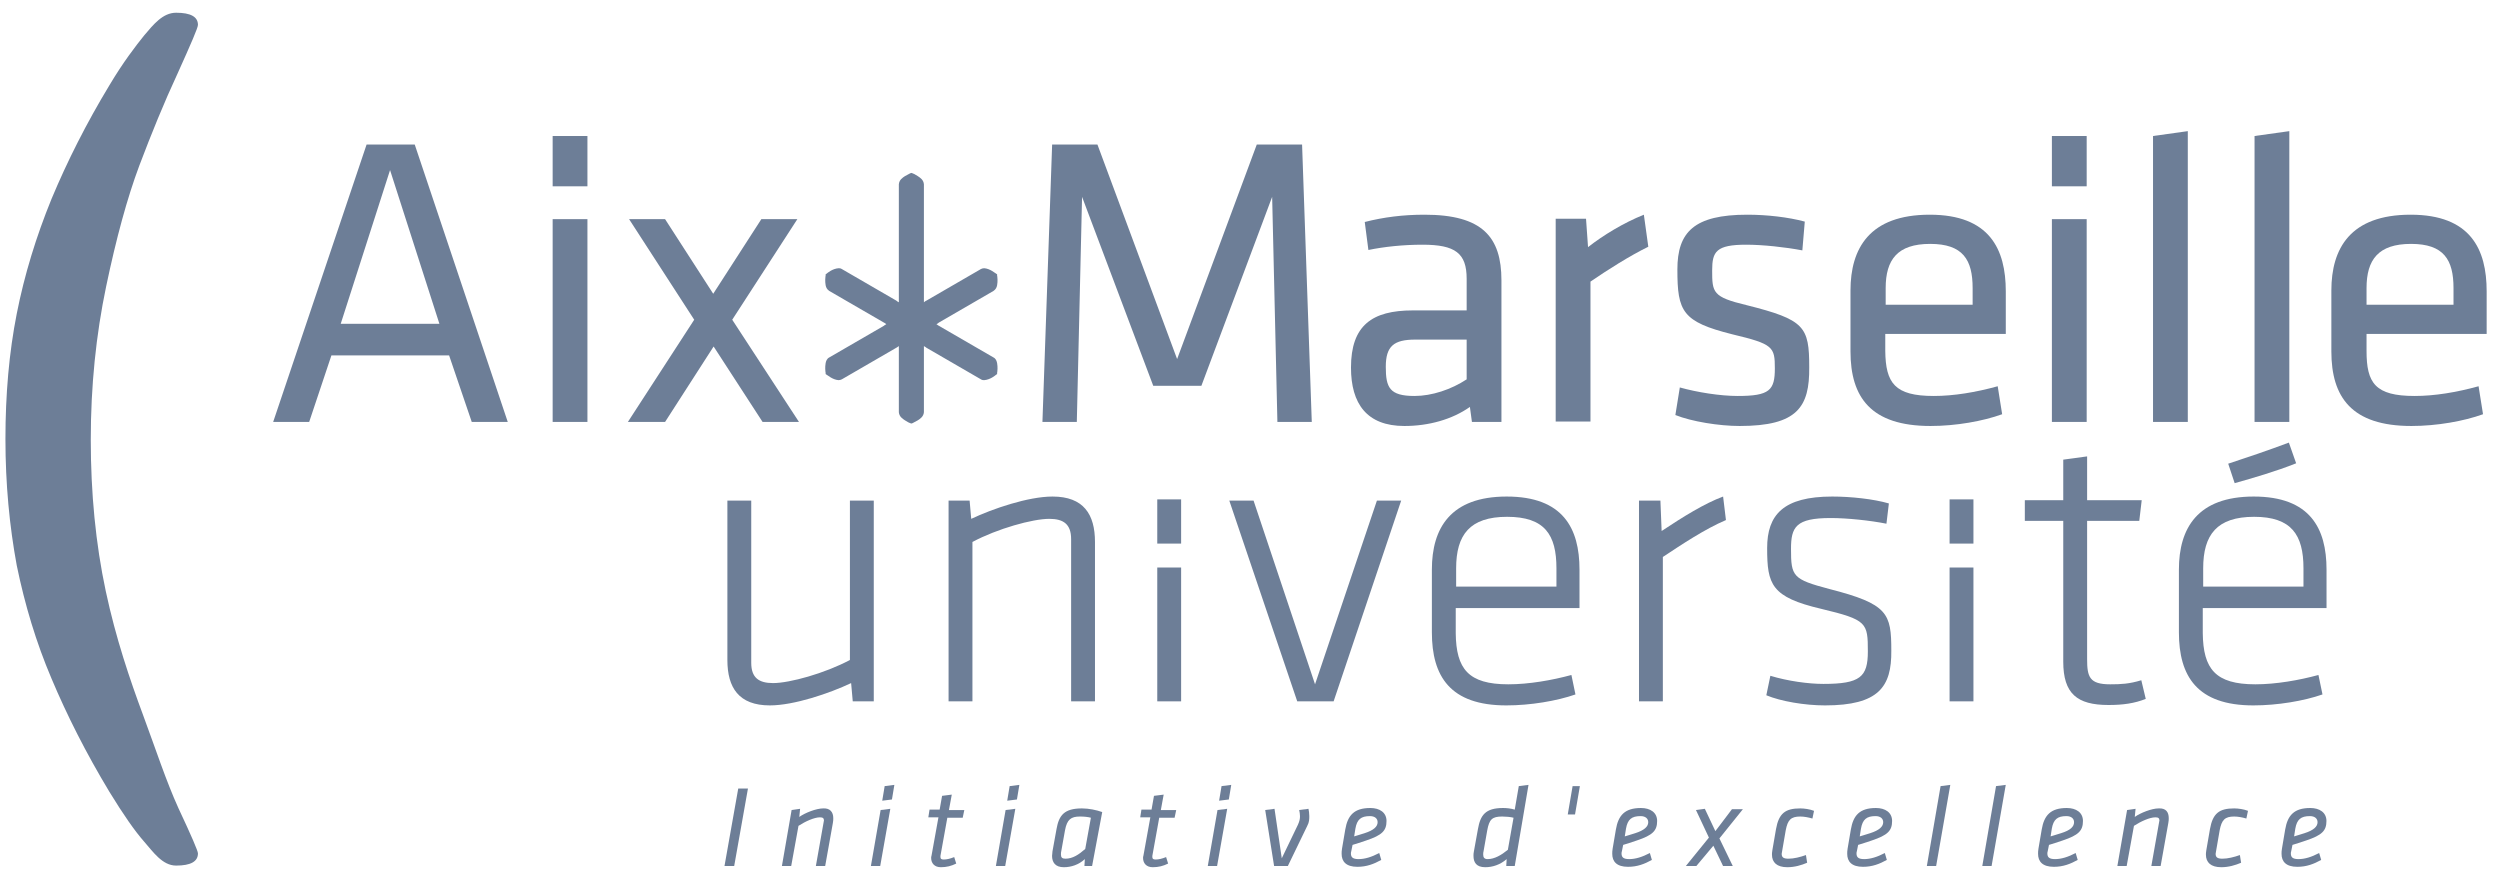 <svg xmlns="http://www.w3.org/2000/svg" width="149" height="52" viewBox="0 0 149 52" fill="none"><g clip-path="url(#clip0_373_3285)"><path d="M30.262 25.147H28.116L26.767 21.183H19.752L18.427 25.147H16.281L21.849 8.614H24.718L30.262 25.147ZM23.247 10.137L20.307 19.297H26.188L23.247 10.137Z" fill="#6D7E97"></path><path d="M32.938 11.104V8.106H35.011V11.104H32.938ZM32.938 25.147V13.061H35.011V25.147H32.938Z" fill="#6D7E97"></path><path d="M37.422 25.147L41.375 19.056L37.494 13.062H39.639L42.508 17.509L45.376 13.062H47.522L43.641 19.056L47.618 25.147H45.449L42.532 20.651L39.639 25.147H37.422Z" fill="#6D7E97"></path><path d="M64.491 11.732L64.178 25.147H62.129L62.707 8.614H65.407L70.156 21.4L74.904 8.614H77.604L78.182 25.147H76.133L75.82 11.732L71.602 22.995H68.734L64.491 11.732Z" fill="#6D7E97"></path><path d="M89.486 25.147H87.727L87.606 24.253C86.546 25.002 85.147 25.389 83.701 25.389C81.46 25.389 80.519 24.059 80.519 21.908C80.519 19.394 81.773 18.5 84.207 18.5H87.413V16.615C87.413 15.092 86.738 14.584 84.786 14.584C83.629 14.584 82.496 14.705 81.556 14.899L81.339 13.231C82.472 12.941 83.629 12.796 84.906 12.796C88.353 12.796 89.486 14.125 89.486 16.711V25.147ZM87.413 20.24H84.352C83.075 20.24 82.593 20.627 82.593 21.86C82.593 23.092 82.809 23.6 84.304 23.6C85.34 23.6 86.497 23.213 87.413 22.609V20.24Z" fill="#6D7E97"></path><path d="M98.239 14.705C97.106 15.261 95.78 16.107 94.792 16.784V25.123H92.719V13.037H94.527L94.647 14.729C95.539 14.028 96.768 13.279 97.974 12.796L98.239 14.705Z" fill="#6D7E97"></path><path d="M103.684 25.389C102.455 25.389 100.816 25.123 99.852 24.736L100.117 23.092C101.153 23.382 102.527 23.6 103.564 23.6C105.468 23.6 105.781 23.262 105.781 21.956C105.781 20.675 105.685 20.506 103.25 19.926C100.261 19.177 99.972 18.572 99.972 16.059C99.972 13.835 100.96 12.796 104.142 12.796C105.299 12.796 106.577 12.941 107.565 13.207L107.42 14.923C106.408 14.729 105.058 14.584 104.07 14.584C102.286 14.584 102.045 14.995 102.045 16.107C102.045 17.436 102.069 17.702 104.094 18.186C107.565 19.056 107.83 19.467 107.83 21.884C107.854 24.253 107.131 25.389 103.684 25.389Z" fill="#6D7E97"></path><path d="M115.255 23.6C116.436 23.6 117.761 23.382 119.063 23.02L119.328 24.688C118.195 25.099 116.58 25.389 115.062 25.389C111.494 25.389 110.289 23.672 110.289 20.941V17.316C110.289 14.802 111.422 12.796 115.013 12.796C118.581 12.796 119.545 14.85 119.545 17.364V19.902H112.362V20.917C112.386 22.826 112.916 23.6 115.255 23.6ZM112.386 18.162H117.569V17.171C117.569 15.479 116.99 14.536 115.038 14.536C113.085 14.536 112.386 15.479 112.386 17.171V18.162Z" fill="#6D7E97"></path><path d="M122.293 11.104V8.106H124.366V11.104H122.293ZM122.293 25.147V13.061H124.366V25.147H122.293Z" fill="#6D7E97"></path><path d="M128.32 25.147V8.106L130.393 7.816V25.147H128.32Z" fill="#6D7E97"></path><path d="M134.371 25.147V8.106L136.444 7.816V25.147H134.371Z" fill="#6D7E97"></path><path d="M143.915 23.6C145.096 23.6 146.422 23.382 147.723 23.02L147.988 24.688C146.855 25.099 145.24 25.389 143.722 25.389C140.154 25.389 138.949 23.672 138.949 20.941V17.316C138.949 14.802 140.082 12.796 143.674 12.796C147.241 12.796 148.205 14.85 148.205 17.364V19.902H141.046V20.917C141.046 22.826 141.552 23.6 143.915 23.6ZM141.046 18.162H146.229V17.171C146.229 15.479 145.65 14.536 143.698 14.536C141.745 14.536 141.046 15.479 141.046 17.171V18.162Z" fill="#6D7E97"></path><path d="M44.774 29.836V39.504C44.774 40.398 45.232 40.712 46.075 40.712C47.064 40.712 49.161 40.132 50.655 39.335V29.836H52.077V41.8H50.824L50.727 40.712C49.45 41.317 47.329 42.042 45.883 42.042C44.026 42.042 43.352 40.978 43.352 39.335V29.836H44.774Z" fill="#6D7E97"></path><path d="M63.839 41.8V32.132C63.839 31.238 63.381 30.923 62.537 30.923C61.549 30.923 59.452 31.503 57.957 32.301V41.8H56.535V29.836H57.789L57.885 30.923C59.163 30.319 61.284 29.594 62.73 29.594C64.586 29.594 65.261 30.657 65.261 32.301V41.8H63.839Z" fill="#6D7E97"></path><path d="M68.973 32.398V29.763H70.395V32.398H68.973ZM68.973 41.8V33.824H70.395V41.8H68.973Z" fill="#6D7E97"></path><path d="M79.484 41.8H77.315L73.266 29.836H74.712L78.376 40.785L82.064 29.836H83.51L79.484 41.8Z" fill="#6D7E97"></path><path d="M89.895 40.785C91.125 40.785 92.499 40.543 93.656 40.229L93.897 41.389C92.788 41.776 91.221 42.042 89.775 42.042C86.424 42.042 85.34 40.302 85.34 37.691V33.945C85.34 31.479 86.449 29.594 89.799 29.594C93.15 29.594 94.138 31.479 94.138 33.945V36.241H86.762V37.739C86.786 39.867 87.509 40.785 89.895 40.785ZM86.786 34.96H92.764V33.872C92.764 31.866 92.065 30.802 89.823 30.802C87.606 30.802 86.786 31.866 86.786 33.872V34.96Z" fill="#6D7E97"></path><path d="M102.866 30.996C101.613 31.528 100.239 32.446 99.106 33.195V41.8H97.684V29.836H98.961L99.033 31.648C100.311 30.802 101.588 30.005 102.697 29.594L102.866 30.996Z" fill="#6D7E97"></path><path d="M108.769 42.042C107.563 42.042 106.141 41.8 105.273 41.438L105.514 40.277C106.551 40.592 107.78 40.761 108.672 40.761C110.866 40.761 111.324 40.35 111.324 38.827C111.324 37.111 111.275 36.942 108.552 36.289C105.563 35.588 105.322 34.839 105.322 32.664C105.322 30.682 106.286 29.594 109.202 29.594C110.311 29.594 111.661 29.739 112.577 30.005L112.432 31.213C111.468 31.02 110.094 30.875 109.106 30.875C107.033 30.875 106.744 31.407 106.744 32.712C106.744 34.356 106.84 34.525 109.034 35.105C112.529 35.999 112.722 36.555 112.722 38.779C112.746 40.93 111.974 42.042 108.769 42.042Z" fill="#6D7E97"></path><path d="M116.195 32.398V29.763H117.617V32.398H116.195ZM116.195 41.8V33.824H117.617V41.8H116.195Z" fill="#6D7E97"></path><path d="M127.887 41.655C127.212 41.921 126.537 42.018 125.669 42.018C123.789 42.018 122.97 41.341 122.97 39.431V31.044H120.68V29.812H122.97V27.395L124.392 27.201V29.812H127.646L127.501 31.044H124.392V39.286C124.392 40.35 124.536 40.785 125.766 40.785C126.416 40.785 126.899 40.761 127.622 40.543L127.887 41.655Z" fill="#6D7E97"></path><path d="M134.419 40.785C135.648 40.785 137.022 40.543 138.179 40.229L138.42 41.389C137.311 41.776 135.745 42.042 134.298 42.042C130.948 42.042 129.863 40.302 129.863 37.691V33.945C129.863 31.479 130.972 29.594 134.323 29.594C137.673 29.594 138.661 31.479 138.661 33.945V36.241H131.285V37.739C131.31 39.867 132.033 40.785 134.419 40.785ZM131.31 34.96H137.287V33.872C137.287 31.866 136.564 30.802 134.347 30.802C132.129 30.802 131.31 31.866 131.31 33.872V34.96Z" fill="#6D7E97"></path><path d="M132.801 27.636C133.91 27.274 135.187 26.839 136.416 26.379L136.85 27.612C135.645 28.096 134.295 28.482 133.186 28.797L132.801 27.636Z" fill="#6D7E97"></path><path d="M59.211 21.303L55.957 19.418C55.957 19.418 55.909 19.394 55.812 19.322C55.861 19.297 55.909 19.273 55.957 19.225L59.211 17.34C59.356 17.243 59.404 17.122 59.428 17.001C59.452 16.88 59.452 16.759 59.452 16.663C59.452 16.518 59.428 16.421 59.428 16.421V16.349L59.356 16.3C59.331 16.3 59.018 16.01 58.657 15.986C58.584 15.986 58.512 16.01 58.464 16.034L55.21 17.92C55.161 17.944 55.113 17.968 55.065 18.016C55.065 17.968 55.065 17.895 55.065 17.847V10.983C55.041 10.717 54.848 10.596 54.703 10.499C54.559 10.403 54.414 10.33 54.39 10.33L54.318 10.306L54.245 10.33C54.245 10.33 54.101 10.403 53.932 10.499C53.788 10.596 53.595 10.717 53.571 10.983V17.847C53.571 17.895 53.571 17.968 53.571 18.016C53.522 17.992 53.474 17.968 53.426 17.92L50.172 16.034C50.1 15.986 50.027 15.986 49.979 15.986C49.617 16.01 49.304 16.276 49.28 16.3L49.208 16.349V16.421C49.208 16.421 49.184 16.542 49.184 16.663C49.184 16.759 49.184 16.88 49.208 17.001C49.232 17.122 49.28 17.243 49.425 17.34L52.679 19.225C52.727 19.249 52.775 19.273 52.823 19.322C52.727 19.37 52.679 19.418 52.679 19.418L49.425 21.303C49.28 21.376 49.232 21.521 49.208 21.642C49.184 21.763 49.184 21.884 49.184 21.98C49.184 22.125 49.208 22.222 49.208 22.222V22.294L49.28 22.343C49.304 22.343 49.617 22.633 49.979 22.657C50.051 22.657 50.124 22.633 50.172 22.609L53.426 20.723C53.426 20.723 53.474 20.699 53.571 20.627C53.571 20.748 53.571 20.796 53.571 20.796V24.567C53.595 24.832 53.788 24.953 53.932 25.05C54.077 25.147 54.221 25.219 54.245 25.219L54.318 25.243L54.39 25.219C54.39 25.219 54.535 25.147 54.703 25.05C54.848 24.953 55.041 24.832 55.065 24.567V20.796C55.065 20.796 55.065 20.723 55.065 20.627C55.161 20.675 55.21 20.723 55.21 20.723L58.464 22.609C58.536 22.657 58.608 22.657 58.657 22.657C59.018 22.633 59.331 22.367 59.356 22.343L59.428 22.294V22.222C59.428 22.222 59.452 22.125 59.452 21.98C59.452 21.884 59.452 21.763 59.428 21.642C59.404 21.521 59.356 21.376 59.211 21.303Z" fill="#6D7E97"></path><path d="M0.324 26.162C0.324 23.503 0.541 21.014 0.999 18.693C1.457 16.373 2.156 14.101 3.072 11.853C4.012 9.605 5.145 7.357 6.519 5.085C7.339 3.707 8.086 2.741 8.592 2.112C9.146 1.459 9.701 0.759 10.496 0.759C11.364 0.759 11.798 1 11.798 1.484C11.798 1.653 11.388 2.596 10.593 4.36C9.773 6.124 9.026 7.961 8.303 9.871C7.58 11.805 6.929 14.197 6.326 17.074C5.724 19.95 5.41 22.995 5.41 26.21C5.41 29.377 5.699 32.398 6.302 35.226C6.905 38.054 7.748 40.519 8.52 42.598C9.291 44.676 9.894 46.538 10.641 48.181C11.412 49.825 11.798 50.719 11.798 50.864C11.798 51.348 11.364 51.589 10.496 51.589C9.677 51.589 9.122 50.767 8.592 50.163C8.038 49.535 7.363 48.568 6.519 47.19C5.121 44.87 3.988 42.622 3.072 40.447C2.156 38.295 1.481 36.048 0.999 33.703C0.565 31.358 0.324 28.845 0.324 26.162Z" fill="#6D7E97"></path><path d="M43.999 46.997H44.578L43.758 51.613H43.18L43.999 46.997Z" fill="#6D7E97"></path><path d="M49.663 48.761C49.663 48.834 49.663 48.93 49.639 49.051L49.181 51.613H48.626L49.084 49.027C49.084 48.979 49.108 48.93 49.108 48.906C49.108 48.761 49.036 48.713 48.867 48.713C48.53 48.713 48 48.955 47.59 49.22L47.156 51.613H46.602L47.18 48.278L47.686 48.205L47.638 48.689C47.975 48.447 48.65 48.181 49.06 48.181C49.47 48.157 49.663 48.399 49.663 48.761Z" fill="#6D7E97"></path><path d="M52.485 48.278L53.063 48.205L52.461 51.613H51.906L52.485 48.278ZM52.726 46.852L53.304 46.779L53.16 47.649L52.581 47.722L52.726 46.852Z" fill="#6D7E97"></path><path d="M55.497 51.13C55.497 51.106 55.497 51.057 55.521 50.985L55.931 48.713H55.328L55.4 48.254H56.003L56.148 47.432L56.726 47.359L56.557 48.278H57.473L57.377 48.737H56.461L56.051 51.009C56.051 51.057 56.051 51.057 56.051 51.082C56.051 51.178 56.099 51.227 56.244 51.227C56.437 51.227 56.63 51.178 56.871 51.082L56.991 51.468C56.702 51.613 56.413 51.686 56.075 51.686C55.69 51.686 55.497 51.444 55.497 51.13Z" fill="#6D7E97"></path><path d="M59.934 48.278L60.513 48.205L59.91 51.613H59.355L59.934 48.278ZM60.175 46.852L60.754 46.779L60.609 47.649L60.03 47.722L60.175 46.852Z" fill="#6D7E97"></path><path d="M65.089 51.613H64.632L64.656 51.203C64.294 51.541 63.836 51.686 63.402 51.686C62.896 51.686 62.703 51.396 62.703 51.009C62.703 50.937 62.727 50.84 62.727 50.743L62.968 49.414C63.113 48.592 63.426 48.181 64.487 48.181C64.897 48.181 65.355 48.278 65.692 48.399L65.089 51.613ZM65.017 48.737C64.848 48.689 64.607 48.665 64.366 48.665C63.836 48.665 63.595 48.834 63.474 49.486L63.258 50.695C63.233 50.767 63.233 50.864 63.233 50.937C63.233 51.106 63.306 51.178 63.499 51.178C63.932 51.178 64.294 50.937 64.68 50.598L65.017 48.737Z" fill="#6D7E97"></path><path d="M68.126 51.13C68.126 51.106 68.126 51.057 68.15 50.985L68.56 48.713H67.957L68.029 48.254H68.632L68.777 47.432L69.355 47.359L69.186 48.278H70.102L70.006 48.737H69.09L68.68 51.009C68.68 51.057 68.68 51.057 68.68 51.082C68.68 51.178 68.728 51.227 68.873 51.227C69.066 51.227 69.259 51.178 69.5 51.082L69.62 51.468C69.331 51.613 69.042 51.686 68.704 51.686C68.319 51.686 68.126 51.444 68.126 51.13Z" fill="#6D7E97"></path><path d="M72.563 48.278L73.141 48.205L72.539 51.613H71.984L72.563 48.278ZM72.804 46.852L73.382 46.779L73.238 47.649L72.659 47.722L72.804 46.852Z" fill="#6D7E97"></path><path d="M75.936 51.613L75.406 48.278L75.961 48.205L76.394 51.154L77.359 49.148C77.455 48.93 77.479 48.81 77.479 48.64C77.479 48.544 77.455 48.374 77.431 48.278L77.985 48.205C78.01 48.326 78.034 48.471 78.034 48.64C78.034 48.81 78.034 49.003 77.913 49.221L76.756 51.613H75.936Z" fill="#6D7E97"></path><path d="M80.539 50.719C80.515 50.792 80.515 50.84 80.515 50.864C80.515 51.082 80.612 51.203 80.973 51.203C81.335 51.203 81.745 51.082 82.203 50.84L82.323 51.251C81.889 51.492 81.455 51.662 80.901 51.662C80.226 51.662 79.961 51.347 79.961 50.888C79.961 50.816 79.961 50.695 79.985 50.574L80.178 49.438C80.323 48.592 80.708 48.157 81.672 48.157C82.227 48.157 82.636 48.423 82.636 48.93C82.636 49.511 82.371 49.776 81.431 50.091C81.022 50.236 80.901 50.26 80.612 50.356L80.539 50.719ZM82.106 49.003C82.106 48.785 81.938 48.64 81.648 48.64C81.118 48.64 80.877 48.834 80.781 49.39L80.708 49.849C80.901 49.801 80.997 49.752 81.335 49.656C81.865 49.486 82.106 49.269 82.106 49.003Z" fill="#6D7E97"></path><path d="M90.279 51.613H89.773L89.797 51.203C89.411 51.541 88.953 51.686 88.519 51.686C87.989 51.686 87.82 51.396 87.82 51.009C87.82 50.937 87.82 50.84 87.844 50.743L88.085 49.414C88.23 48.592 88.519 48.157 89.58 48.157C89.797 48.157 90.038 48.181 90.279 48.254L90.52 46.852L91.099 46.779L90.279 51.613ZM90.207 48.737C90.038 48.689 89.725 48.665 89.532 48.665C88.929 48.665 88.76 48.834 88.64 49.486L88.423 50.719C88.399 50.792 88.399 50.864 88.399 50.937C88.399 51.106 88.471 51.203 88.664 51.203C89.074 51.203 89.484 50.961 89.869 50.647L90.207 48.737Z" fill="#6D7E97"></path><path d="M93.727 46.852H94.161L93.871 48.544H93.438L93.727 46.852Z" fill="#6D7E97"></path><path d="M96.668 50.719C96.644 50.792 96.644 50.84 96.644 50.864C96.644 51.082 96.741 51.203 97.102 51.203C97.464 51.203 97.874 51.082 98.332 50.84L98.452 51.251C98.018 51.492 97.584 51.662 97.03 51.662C96.355 51.662 96.09 51.347 96.09 50.888C96.09 50.816 96.09 50.695 96.114 50.574L96.307 49.438C96.451 48.592 96.837 48.157 97.801 48.157C98.356 48.157 98.765 48.423 98.765 48.93C98.765 49.511 98.5 49.776 97.56 50.091C97.15 50.236 97.03 50.26 96.741 50.356L96.668 50.719ZM98.235 49.003C98.235 48.785 98.066 48.64 97.777 48.64C97.247 48.64 97.006 48.834 96.909 49.39L96.837 49.849C97.03 49.801 97.126 49.752 97.464 49.656C97.994 49.486 98.235 49.269 98.235 49.003Z" fill="#6D7E97"></path><path d="M101.851 49.921L101.079 48.278L101.609 48.205L102.236 49.535L103.224 48.23H103.875L102.477 49.97L103.273 51.613H102.694L102.116 50.405L101.103 51.613H100.477L101.851 49.921Z" fill="#6D7E97"></path><path d="M108.02 48.785C107.779 48.713 107.514 48.665 107.297 48.665C106.742 48.665 106.549 48.858 106.429 49.486L106.212 50.743C106.212 50.792 106.188 50.84 106.188 50.888C106.188 51.106 106.308 51.178 106.598 51.178C106.911 51.178 107.297 51.082 107.634 50.961L107.706 51.42C107.369 51.565 106.959 51.686 106.525 51.686C105.899 51.686 105.609 51.396 105.609 50.937C105.609 50.888 105.609 50.792 105.633 50.671L105.85 49.414C106.019 48.471 106.405 48.181 107.297 48.181C107.538 48.181 107.875 48.23 108.116 48.326L108.02 48.785Z" fill="#6D7E97"></path><path d="M110.672 50.719C110.648 50.792 110.648 50.84 110.648 50.864C110.648 51.082 110.745 51.203 111.106 51.203C111.468 51.203 111.877 51.082 112.335 50.84L112.456 51.251C112.022 51.492 111.588 51.662 111.034 51.662C110.359 51.662 110.094 51.347 110.094 50.888C110.094 50.816 110.094 50.695 110.118 50.574L110.311 49.438C110.455 48.592 110.841 48.157 111.805 48.157C112.36 48.157 112.769 48.423 112.769 48.93C112.769 49.511 112.504 49.776 111.564 50.091C111.154 50.236 111.034 50.26 110.745 50.356L110.672 50.719ZM112.239 49.003C112.239 48.785 112.07 48.64 111.781 48.64C111.251 48.64 111.01 48.834 110.913 49.39L110.841 49.849C111.034 49.801 111.13 49.752 111.468 49.656C111.998 49.486 112.239 49.269 112.239 49.003Z" fill="#6D7E97"></path><path d="M115.659 46.852L116.238 46.779L115.394 51.613H114.84L115.659 46.852Z" fill="#6D7E97"></path><path d="M118.964 46.852L119.543 46.779L118.699 51.613H118.145L118.964 46.852Z" fill="#6D7E97"></path><path d="M122.047 50.719C122.023 50.792 122.023 50.84 122.023 50.864C122.023 51.082 122.12 51.203 122.481 51.203C122.843 51.203 123.252 51.082 123.71 50.84L123.831 51.251C123.397 51.492 122.963 51.662 122.409 51.662C121.734 51.662 121.469 51.347 121.469 50.888C121.469 50.816 121.469 50.695 121.493 50.574L121.686 49.438C121.83 48.592 122.216 48.157 123.18 48.157C123.735 48.157 124.144 48.423 124.144 48.93C124.144 49.511 123.879 49.776 122.939 50.091C122.529 50.236 122.409 50.26 122.12 50.356L122.047 50.719ZM123.614 49.003C123.614 48.785 123.445 48.64 123.156 48.64C122.626 48.64 122.385 48.834 122.288 49.39L122.216 49.849C122.409 49.801 122.505 49.752 122.843 49.656C123.397 49.486 123.614 49.269 123.614 49.003Z" fill="#6D7E97"></path><path d="M129.257 48.761C129.257 48.834 129.257 48.93 129.232 49.051L128.774 51.613H128.22L128.678 49.027C128.678 48.979 128.702 48.93 128.702 48.906C128.702 48.761 128.63 48.713 128.461 48.713C128.124 48.713 127.593 48.955 127.184 49.22L126.75 51.613H126.195L126.774 48.278L127.28 48.205L127.232 48.689C127.569 48.447 128.244 48.181 128.654 48.181C129.088 48.157 129.257 48.399 129.257 48.761Z" fill="#6D7E97"></path><path d="M133.883 48.785C133.642 48.713 133.377 48.665 133.16 48.665C132.606 48.665 132.413 48.858 132.292 49.486L132.075 50.743C132.075 50.792 132.051 50.84 132.051 50.888C132.051 51.106 132.172 51.178 132.461 51.178C132.774 51.178 133.16 51.082 133.497 50.961L133.57 51.42C133.232 51.565 132.822 51.686 132.389 51.686C131.762 51.686 131.473 51.396 131.473 50.937C131.473 50.888 131.473 50.792 131.497 50.671L131.714 49.414C131.882 48.471 132.268 48.181 133.16 48.181C133.401 48.181 133.738 48.23 133.98 48.326L133.883 48.785Z" fill="#6D7E97"></path><path d="M136.559 50.719C136.535 50.792 136.535 50.84 136.535 50.864C136.535 51.082 136.631 51.203 136.993 51.203C137.354 51.203 137.764 51.082 138.222 50.84L138.343 51.251C137.909 51.492 137.475 51.662 136.921 51.662C136.246 51.662 135.98 51.347 135.98 50.888C135.98 50.816 135.98 50.695 136.005 50.574L136.197 49.438C136.342 48.592 136.728 48.157 137.692 48.157C138.246 48.157 138.656 48.423 138.656 48.93C138.656 49.511 138.391 49.776 137.451 50.091C137.041 50.236 136.921 50.26 136.631 50.356L136.559 50.719ZM138.126 49.003C138.126 48.785 137.957 48.64 137.668 48.64C137.137 48.64 136.896 48.834 136.8 49.39L136.728 49.849C136.921 49.801 137.017 49.752 137.354 49.656C137.885 49.486 138.126 49.269 138.126 49.003Z" fill="#6D7E97"></path></g><defs><clipPath id="clip0_373_3285"><rect width="148" height="51" fill="white" transform="translate(0.277 0.686)"></rect></clipPath></defs></svg>